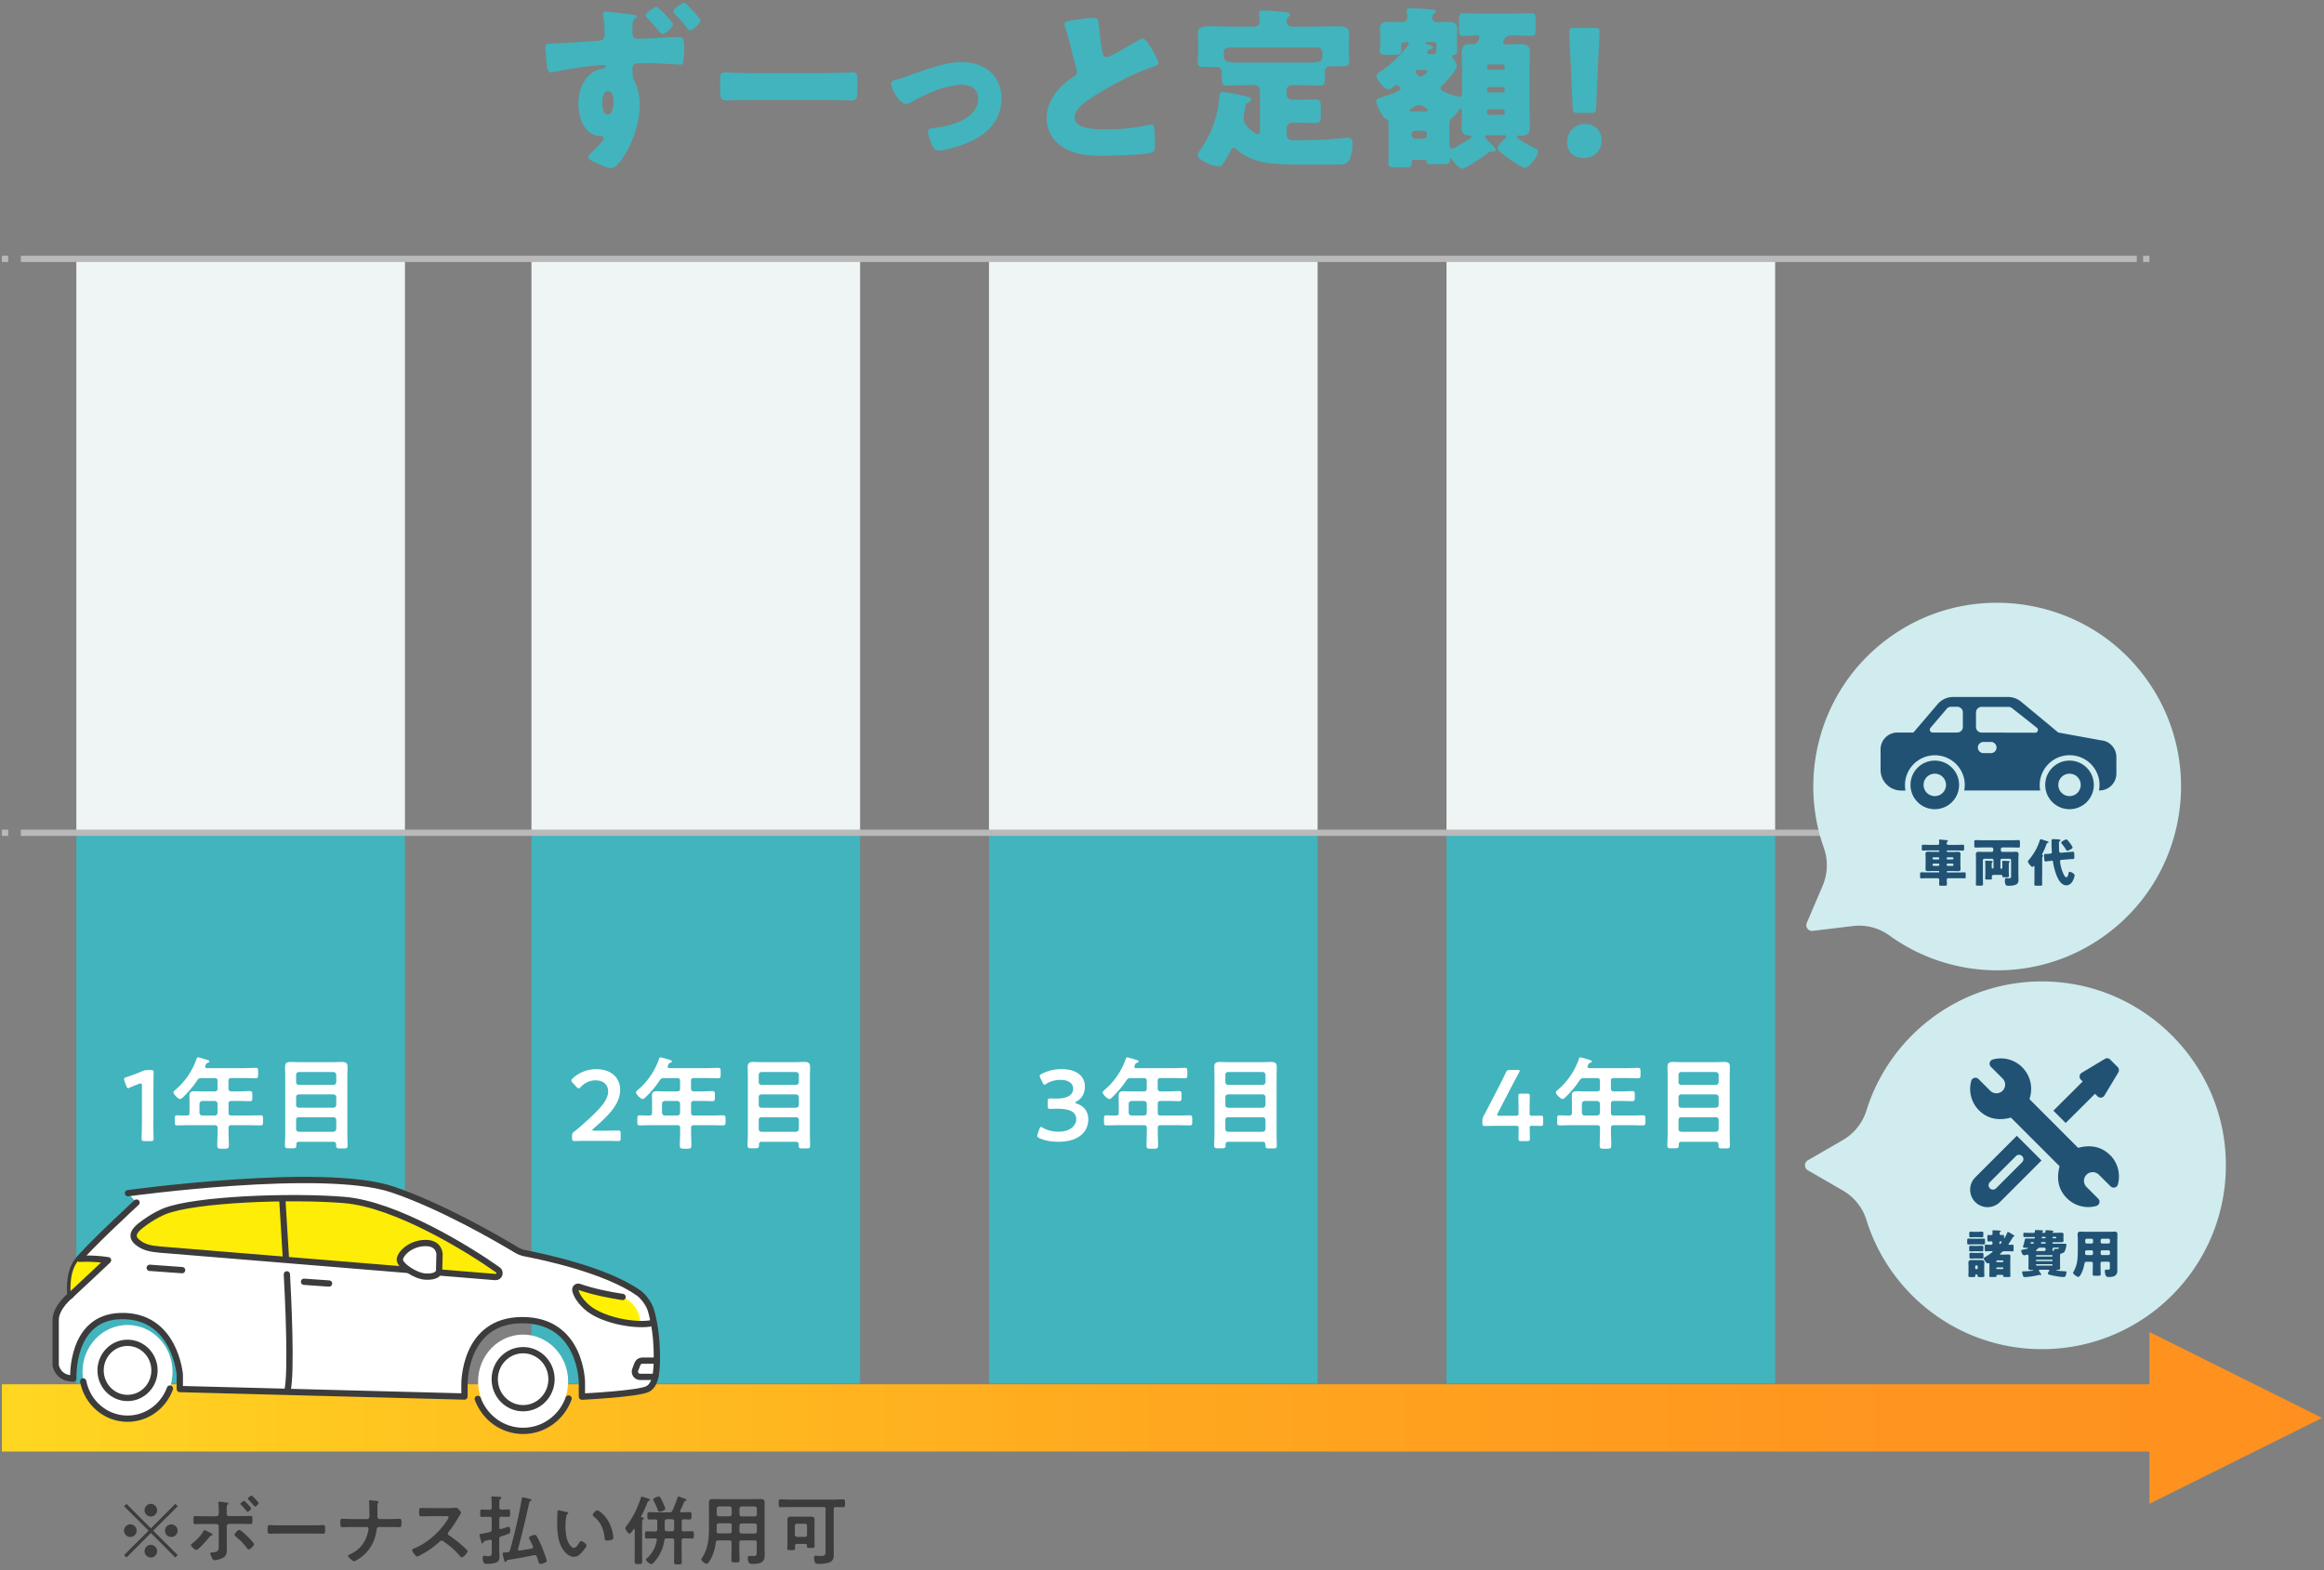 <svg width="370" height="250" fill="none" xmlns="http://www.w3.org/2000/svg"><rect width="100%" height="100%" fill="#808080" stroke="none"/><g clip-path="url(#clip0_363_17373)"><path d="M100.755 2.32c.42.06.64.17.64.31 0 .08-.08.17-.2.25-.2.17-.45.36-.47.84-.03.45-.03.86-.03 1.31 0 .67 0 1.14.86 1.14 2.2 0 4.4-.28 6.61-.28.39 0 .78.03.78 1.98 0 .53-.06 1.62-.2 2.12-.06.22-.17.31-.39.31s-3.79-.25-4.91-.25c-.61 0-1.31.03-1.92.03-.53 0-.84.31-.84.81 0 .14.03.28.03.39 0 1.06.06 1.17.39 1.81.53 1.06.75 2.56.75 3.76 0 4.49-3.12 9.92-4.54 9.92-.39 0-1-.22-2.06-.67-.72-.31-1.59-.67-1.59-1.11 0-.28.5-.73.72-.92.36-.33 1.73-1.59 1.73-2.06 0-.31-.28-.36-.5-.36-2.59-.03-3.54-2.96-3.54-5.07 0-2.51 1.14-5.19 3.85-5.66.25-.06.5-.11.5-.33 0-.14-.11-.25-.33-.25-.33 0-2.34.2-2.82.25-.64.08-4.54.73-5.13.86-.22.06-.36.08-.47.08-.56 0-.64-1.06-.73-2.31-.06-.75-.11-1.53-.11-1.78 0-.42.14-.47.84-.5 2.79-.11 5.02-.28 7.25-.42.75-.06 1.34-.08 1.34-1 0-.78-.08-2.29-.25-3.04 0-.08-.03-.17-.03-.22 0-.17.11-.42.45-.42.47 0 3.6.42 4.32.5v-.02zm-4.88 13.97c0 .53.11 1.98.84 1.98.78 0 .98-1.42.98-1.98s-.11-1.81-.92-1.81c-.75 0-.89 1.25-.89 1.81h-.01zm11.26-12.38c0 .53-1.37 1.56-1.67 1.56-.11 0-.28-.17-.36-.28-.81-.98-1.2-1.42-2.06-2.31-.11-.11-.28-.25-.28-.42 0-.36 1.45-1.39 1.76-1.39.28 0 2.62 2.43 2.62 2.84h-.01zm2.09-3.32c.28.28.67.67 1.06 1.09.67.73 1.23 1.37 1.23 1.62 0 .53-1.37 1.56-1.67 1.56-.17 0-.47-.42-.75-.78-.53-.67-1.14-1.31-1.76-1.95-.11-.11-.17-.22-.17-.31 0-.39 1.48-1.39 1.78-1.39.06 0 .17.06.28.17V.59zm22.76 11.04c1.64 0 3.43-.11 3.68-.11.73 0 .84.31.84 1.12v1.34c0 1.53-.03 2.01-.92 2.01-1.09 0-2.37-.08-3.6-.08h-12.82c-1.23 0-2.54.08-3.57.08-.95 0-.95-.53-.95-2.01V12.7c0-.84.08-1.17.81-1.17.39 0 1.95.11 3.71.11h12.82v-.01zm27.46 4.09c0 3.57-2.51 5.88-5.63 7.11-1.03.42-3.34 1.14-4.4 1.14-.53 0-.75-.33-.98-.75-.25-.5-.7-1.67-.7-2.23 0-.45.45-.59 1.06-.64 2.56-.25 6.94-1.42 6.94-4.66 0-1.51-1.17-2.2-2.54-2.2-2.48 0-5.85 1.42-7.97 2.7-.39.22-.72.36-1.03.36-.95 0-2.31-2.29-2.31-3.18 0-.47.33-.56 1.17-.78.53-.14 1.48-.5 2.04-.7 2.37-.84 5.52-2.01 8.03-2.01 3.54 0 6.33 2.09 6.33 5.83l-.01.01zm12.35-12.65c1.09-.14 1.73-.22 2.26-.22.75 0 .81.06 1 2.15.17 1.78.28 2.62.47 3.37.08.33.22.72.64.72.53 0 3.01-1.48 3.62-1.84.42-.25 1.84-1.12 2.2-1.12.31 0 .89.86 1.28 1.51.31.5 1.14 1.87 1.14 2.4 0 .31-.31.42-.89.61-.11.06-.25.08-.39.14-2.54.86-6.08 2.7-8.78 4.4-1.34.84-3.26 2.09-3.26 3.54 0 1.87 3.54 1.87 4.82 1.87 1.42 0 2.9-.06 4.24-.22.58-.08 2.51-.39 2.96-.53.08 0 .2-.03.28-.03.28 0 .36.47.39.7.08.81.11 1.73.11 2.54s-.03 1.09-.75 1.28c-1.28.33-6.1.47-7.64.47-2.2 0-4.13-.14-6.08-1.25-1.73-1-2.79-2.76-2.79-4.77 0-2.76 1.98-5.07 4.18-6.5.42-.25.67-.39.67-.86 0-.2-.08-.42-.17-.67-.22-.75-.42-1.53-.61-2.34-.31-1.37-.7-2.9-1.17-4.27-.03-.08-.08-.25-.08-.33 0-.33.33-.5 2.34-.75h.01zm28.77 11.26c0-.42-.33-.78-.78-.78h-1.34c-1.03 0-2.06.08-3.12.08-.73 0-.81-.33-.81-1.2V11.4c0-.39-.31-.73-.7-.73h-2.06c-.56 0-1.09-.06-1.09-.72 0-.5.11-1.09.11-1.59v-1.2c0-.95-.08-1.67-.08-1.95 0-1.03 1.23-1.03 1.98-1.03 1.11 0 2.26.06 3.37.06h3.54c.5 0 .98-.2.98-.81 0-.31-.11-1.23-.11-1.31 0-.42.31-.45.61-.45.81 0 2.37.14 3.21.22.64.06 1.09.08 1.09.45 0 .17-.11.25-.28.42-.2.19-.25.47-.25.75 0 .36.28.73.86.73h3.74c1.12 0 2.26-.06 3.4-.06.72 0 1.95 0 1.95 1.03 0 .22-.06 1.17-.06 1.95v1.09c0 .5.08 1.17.08 1.59 0 .67-.53.72-1.09.72h-2.06c-.42 0-.72.31-.72.73v1.39c0 .64-.14.95-.81.95-1.06 0-2.09-.08-3.12-.08h-1.39c-.42 0-.78.36-.78.78v.56c0 .72.33 1 1.06 1h.45c1.06 0 2.09-.06 3.12-.06.75 0 .81.33.81 1.17v1.42c0 .81-.06 1.17-.75 1.17-1.06 0-2.12-.06-3.18-.06h-.5c-.67 0-1 .31-1 1v.84c0 .67.39.95 1.03.95h1.62c2.26 0 4.15-.11 6.38-.33.25-.03.53-.06.81-.06.59 0 .64.56.64 1.03 0 .81-.2 2.43-.86 2.93-.42.31-.92.31-2.06.31h-5.05c-4.32 0-8-.08-10.43-2.37-.14-.11-.31-.28-.5-.28-.22 0-.39.25-.47.42-.31.56-.84 1.53-1.2 2.04-.2.28-.36.5-.72.5-.7 0-3.35-.95-3.35-1.81 0-.25.2-.53.33-.73 1.78-2.37 2.93-5.6 3.12-8.56.03-.42.06-.75.56-.75.45 0 2.26.36 2.79.47 1.09.25 1.7.33 1.7.73 0 .2-.2.33-.33.39-.5.22-.53.36-.64 1-.03.19-.06.42-.14.75-.06.25-.08.45-.08.7 0 .73.22 1.06.67 1.56.28.31 1.2 1.09 1.59 1.09.28 0 .33-.31.33-.7v-6.33l-.02.01zm-4.88-6.75c-.56 0-.86.28-.86.72 0 1.53.06 1.67 2.51 1.67h10.96c2.17 0 2.26-.17 2.26-1.62 0-.47-.39-.78-.86-.78h-13.99l-.02.01zm29.67 17.87c-.53 0-.61.06-.61.47 0 .67-.08.72-1.09.72h-1.51c-.84 0-1.11-.06-1.11-.59s.03-1.06.03-1.56v-4.74c0-.47 0-.67-.39-.81-.5-.17-1.56-2.17-1.56-2.79 0-.42.33-.5.72-.61.47-.14 3.15-.98 3.15-1.39 0-.17-.31-.61-.59-.61-.17 0-.31.08-.47.22-.2.17-.58.47-.86.47-.58 0-1.92-1.48-1.92-2.15 0-.28.28-.45.7-.72 1.51-1.03 3.04-2.48 3.85-3.54.25-.31.59-.73.59-.86 0-.17-.14-.25-.28-.25h-.42c-.28 0-.53.22-.53.5 0 .14.06.33.06.81 0 .64-.36.7-1.12.7h-1.14c-.84 0-1.2-.06-1.2-.7 0-.28.03-.53.06-.78.03-.2.03-.31.03-.5v-.89c0-.47-.06-.92-.06-1.39 0-.95.89-.98 1.59-.98.64 0 1.25.06 1.87.06.62 0 .92-.39.92-.75 0-.2-.06-.75-.08-.95 0-.06-.03-.14-.03-.22 0-.31.33-.31.56-.31.78 0 2.12.08 2.9.14.64.06 1.17.06 1.17.39 0 .14-.14.22-.31.36-.17.14-.28.36-.28.59 0 .42.39.75.84.75.25 0 .92-.06 1.51-.06.7 0 1.67 0 1.67.98 0 .45-.06.92-.06 1.39v.95c0 .53.06.84.06 1.25 0 .36-.17.67-.45.67-.11 0-.39 0-.39.25 0 .14.08.22.2.36.22.28.56.86.56 1.23 0 .59-1.87 2.62-2.34 3.09-.14.14-.25.25-.25.45 0 .61 2.82 1.31 2.98 1.31.36 0 .45-.31.45-.61v-3.85c0-.86-.06-1.76-.06-2.62 0-1.14.53-1.31 1.48-1.31h.5c.2 0 .36-.08.53-.31.2-.28.31-.67.31-.75 0-.28-.25-.33-.47-.33-.72 0-1.45.08-2.17.08-.56 0-.61-.28-.61-1.17V3.17c0-.78.06-1.06.61-1.06.67 0 1.56.06 2.51.06h5.94c.95 0 1.84-.06 2.51-.06.56 0 .61.25.61.92v1.62c0 .81-.06 1.06-.58 1.06-.72 0-1.64-.08-2.54-.08h-.81c-.98 0-1.23 1.03-1.23 1.14 0 .11.08.31.47.31.81 0 1.62-.06 2.43-.06.92 0 1.37.31 1.37 1.28 0 .89-.06 1.76-.06 2.65v6.69c0 .89.06 1.76.06 2.65 0 1.25-.72 1.31-1.62 1.31-.08 0-.17-.03-.25-.03-.14 0-.22.11-.22.2 0 .36 2.56 1.7 3.01 1.9.25.11.39.28.39.47 0 .67-1.42 2.59-2.09 2.59-.2 0-.33-.08-.53-.19-1.17-.64-2.26-1.37-3.15-2.12-.25-.2-.72-.61-.72-.81 0-.36.47-.81.81-1.17l.22-.22c.06-.06.2-.17.25-.22.06-.06.14-.11.14-.22 0-.17-.17-.25-.31-.25h-2.7c-.2 0-.36.14-.36.28 0 .22.7.86.92 1.06.2.2.78.73.78.98 0 .17-.17.31-.33.31-.2 0-.22-.06-.47-.06-.08 0-.11 0-.22.08-.64.53-3.68 2.68-4.35 2.68-.53 0-1.37-1.14-1.67-1.56-.06-.08-.11-.11-.14-.11-.08 0-.11.17-.11.22v.2c0 .42-.28.53-1.03.53h-2.12c-.56 0-.56-.25-.56-.39 0-.22-.11-.28-.28-.28h-1.45l-.06-.02zm1.73-7.72c.14 0 .22-.06.22-.19 0-.22-.86-.81-1.42-.81-.33 0-.53.14-.75.28-.08.06-.36.22-.5.31-.14.08-.22.17-.22.25 0 .14.2.17.31.17h2.37l-.01-.01zm-2.34 3.82c0 .28.25.53.53.53h1.37c.28 0 .53-.25.53-.53v-.2c0-.31-.25-.53-.53-.53h-1.37c-.31 0-.5.22-.53.53v.2zm1.17-10.43c-.2 0-.56 0-.56.28 0 .2.5.81.84.81.39 0 1.14-.81 1.14-.89 0-.17-.53-.2-1.03-.2h-.39zm1.23-4.4c-.08 0-.22.03-.22.14 0 .11.31.22.47.25.31.06.72.17.72.42 0 .2-.25.31-.42.33-.45.08-.53.45-.53.5 0 .14.11.25.25.25h.86c.22 0 .39-.2.39-.42v-.17c0-.08.03-.64.03-.73.03-.06.03-.14.03-.2 0-.17-.11-.36-.47-.39h-1.12l.01.02zm3.62 16.28c0 .33.06.67.42.67.17 0 .67-.31.86-.39.31-.17 2.23-1.25 2.23-1.51 0-.11-.08-.2-.22-.2h-.2c-.86 0-1.17-.5-1.17-1.28s.06-1.53.06-2.31v-.39c0-.14 0-.31-.2-.31-.14 0-.19.11-.31.31-.22.42-.7.92-1.06 1.2-.39.28-.42.64-.42 1.23V23h.01zm8.81-12.38c0-.19-.14-.36-.33-.36h-2.17c-.2 0-.33.17-.33.36v.14c0 .19.14.36.33.36h2.17c.19 0 .33-.14.33-.36v-.14zm0 3.6c0-.19-.14-.36-.33-.36h-2.17c-.2 0-.33.17-.33.36v.14c0 .2.14.36.33.36h2.17c.19 0 .33-.17.33-.36v-.14zm0 3.54c0-.19-.14-.36-.33-.36h-2.17c-.2 0-.33.17-.33.36v.17c0 .2.14.36.33.36h2.17c.19 0 .33-.17.33-.36v-.17zm15.42 4.54c0 1.53-1 2.87-2.9 2.87-1.51 0-2.59-1-2.59-2.45 0-1.65 1.03-2.98 2.87-2.98 1.51 0 2.62 1.09 2.62 2.56zm-3.76-4.32c-.73 0-.84-.11-.86-.84l-.28-6.61c-.11-1.73-.28-4.93-.28-5.49 0-.47.17-.59.78-.59h3.29c.61 0 .78.11.78.59 0 .56-.17 3.74-.28 5.83l-.25 6.27c-.03.73-.14.84-.86.84h-2.04z" fill="#42B4BD"/><path d="M369.695 225.76l-27.49-13.68v8.32H.305v10.71h341.9v8.32l27.49-13.67z" fill="url(#paint0_linear_363_17373)"/><path d="M64.474 132.59h-52.32v87.71h52.32v-87.71zm72.46 0h-52.32v87.71h52.32v-87.71zm72.841 0h-52.32v87.71h52.32v-87.71zm72.84 0h-52.32v87.71h52.32v-87.71z" fill="#42B4BD"/><path d="M64.474 41.22h-52.32v91.36h52.32V41.22zm72.46 0h-52.32v91.36h52.32V41.22zm72.841 0h-52.32v91.36h52.32V41.22zm72.84 0h-52.32v91.36h52.32V41.22z" fill="#EFF4F5"/><path d="M24.405 178.481c0 .93.05 2.61.05 2.8 0 .34-.1.4-.46.4h-.99c-.37 0-.46-.06-.46-.4 0-.19.05-1.87.05-2.8v-5.6c0-.27-.05-.38-.19-.38-.06 0-.14.02-.26.06-.48.18-1.02.4-1.44.59-.13.06-.22.1-.3.1-.14 0-.21-.11-.29-.35l-.3-.8a.787.787 0 01-.06-.3c0-.14.1-.22.37-.3.77-.24 1.75-.61 2.5-.94.34-.14.58-.19.94-.19h.43c.37 0 .46.06.46.4 0 .24-.03 1.87-.03 2.8v4.93l-.02-.02zm11.98-5.16c0 .3.13.42.45.45h1.28c.56 0 1.1-.05 1.66-.05.4 0 .4.18.4.82 0 .64-.02.78-.4.78-.56 0-1.1-.03-1.66-.03h-1.28c-.32 0-.45.13-.45.45v1.42c0 .32.13.45.45.45h2.64c.67 0 1.34-.03 2.02-.03.4 0 .38.19.38.8 0 .61.02.8-.38.8-.67 0-1.34-.03-2.02-.03h-2.64c-.32 0-.45.13-.45.45v.45c0 .78.05 1.55.05 2.32 0 .53-.21.53-.93.53-.72 0-.91 0-.91-.51 0-.78.05-1.55.05-2.34v-.45c0-.32-.13-.45-.45-.45h-3.97c-.67 0-1.34.03-2.02.03-.4 0-.38-.18-.38-.78 0-.64-.02-.82.38-.82.51 0 1.04.05 1.57.03.29 0 .4-.16.4-.45v-1.52c0-.4-.02-.78-.02-1.18 0-.56.24-.72.78-.72.38 0 .77.03 1.15.03h2.1c.32-.03.45-.14.45-.45v-1.22c0-.32-.13-.45-.45-.45h-2.11c-.35 0-.45.06-.67.34-.62.96-1.38 1.84-2.19 2.64-.13.13-.34.35-.53.35-.32 0-1.07-.75-1.07-1.06 0-.16.29-.38.4-.48 1.47-1.25 2.67-3.04 3.28-4.87.05-.14.1-.22.22-.22.18 0 1.31.35 1.55.43.11.03.27.08.27.22 0 .11-.14.18-.24.21-.26.08-.24.13-.4.46-.02.06-.03.1-.03.16 0 .18.13.22.29.24h5.81c.66 0 1.3-.05 1.95-.05.4 0 .38.21.38.83s.02.82-.38.82c-.66 0-1.3-.03-1.95-.03h-1.94c-.32 0-.45.13-.45.45v1.22l.01.01zm-4.18 1.97c-.27.03-.42.18-.45.45v1.42c.03.29.18.42.45.45h1.98c.29-.03.42-.16.45-.45v-1.42c-.03-.27-.16-.42-.45-.45h-1.98zm21.3 6.93c0-.3-.14-.43-.43-.43h-5.46c-.29 0-.43.13-.43.42v.16c0 .48-.21.46-.91.46-.7 0-.91.02-.91-.46 0-.62.05-1.26.05-1.91v-9.03c0-.51-.03-1.04-.03-1.55 0-.61.27-.8.85-.8.46 0 .93.03 1.41.03h5.43c.46 0 .93-.03 1.39-.03.61 0 .87.19.87.82 0 .51-.03 1.02-.03 1.54v9.06c0 .62.03 1.26.03 1.89 0 .5-.21.46-.91.46h-.29c-.38 0-.61-.03-.61-.4v-.22l-.02-.01zm-.42-9.49c.27-.03.42-.16.45-.45v-1.15c-.03-.27-.18-.42-.45-.45h-5.51c-.27.03-.43.18-.43.45v1.15c0 .29.16.42.43.45h5.51zm-5.94 3.19c0 .27.16.42.43.45h5.51c.27-.03.42-.18.45-.45v-1.23c-.03-.27-.18-.42-.45-.45h-5.51c-.27.03-.43.18-.43.45v1.23zm0 3.83c0 .27.16.42.43.45h5.51c.27-.03.42-.18.45-.45v-1.44c-.03-.27-.18-.43-.45-.43h-5.51c-.27 0-.43.16-.43.43v1.44zm48.84.279c.82 0 2.32-.03 2.43-.03.34 0 .4.1.4.46v.75c0 .37-.06.46-.4.46-.11 0-1.62-.03-2.43-.03h-2.08c-.82 0-2.32.03-2.43.03-.34 0-.4-.1-.4-.46v-.29c0-.42.05-.53.38-.78.29-.21.54-.43.82-.67 2.88-2.53 4.55-4.13 4.55-5.7 0-1.04-.72-1.76-2.03-1.76-.96 0-1.79.46-2.34 1.06-.14.16-.24.22-.34.22-.08 0-.18-.08-.32-.22l-.64-.69c-.13-.14-.19-.24-.19-.34 0-.11.08-.21.22-.35.91-.86 2.24-1.46 3.76-1.46 2.43 0 3.79 1.44 3.79 3.28 0 2.26-1.81 4.07-4.26 6.19-.13.11-.18.18-.18.22 0 .06.1.1.29.1h1.39l.01.01zm14.04-6.709c0 .3.13.42.45.45h1.28c.56 0 1.1-.05 1.66-.05.4 0 .4.18.4.82 0 .64-.02.78-.4.78-.56 0-1.1-.03-1.66-.03h-1.28c-.32 0-.45.13-.45.45v1.42c0 .32.13.45.45.45h2.64c.67 0 1.34-.03 2.02-.03.4 0 .38.19.38.8 0 .61.02.8-.38.8-.67 0-1.34-.03-2.02-.03h-2.64c-.32 0-.45.13-.45.45v.45c0 .78.05 1.55.05 2.32 0 .53-.21.53-.93.53-.72 0-.91 0-.91-.51 0-.78.05-1.55.05-2.34v-.45c0-.32-.13-.45-.45-.45h-3.97c-.67 0-1.34.03-2.02.03-.4 0-.38-.18-.38-.78 0-.64-.02-.82.38-.82.51 0 1.04.05 1.57.03.29 0 .4-.16.4-.45v-1.52c0-.4-.02-.78-.02-1.18 0-.56.24-.72.78-.72.38 0 .77.03 1.15.03h2.1c.32-.03.45-.14.45-.45v-1.22c0-.32-.13-.45-.45-.45h-2.11c-.35 0-.45.06-.67.34-.62.96-1.38 1.84-2.19 2.64-.13.13-.34.35-.53.35-.32 0-1.07-.75-1.07-1.06 0-.16.29-.38.4-.48 1.47-1.25 2.67-3.04 3.28-4.87.05-.14.1-.22.22-.22.18 0 1.31.35 1.55.43.11.03.27.08.27.22 0 .11-.14.18-.24.21-.26.08-.24.13-.4.46-.02.06-.03.1-.03.16 0 .18.13.22.29.24h5.81c.66 0 1.3-.05 1.95-.05.4 0 .38.21.38.83s.02.82-.38.82c-.66 0-1.3-.03-1.95-.03h-1.94c-.32 0-.45.13-.45.45v1.22l.01.01zm-4.18 1.97c-.27.03-.42.18-.45.45v1.42c.03.29.18.42.45.45h1.98c.29-.03.42-.16.45-.45v-1.42c-.03-.27-.16-.42-.45-.45h-1.98zm21.31 6.93c0-.3-.14-.43-.43-.43h-5.46c-.29 0-.43.13-.43.42v.16c0 .48-.21.46-.91.46-.7 0-.91.02-.91-.46 0-.62.05-1.26.05-1.91v-9.03c0-.51-.03-1.04-.03-1.55 0-.61.27-.8.85-.8.46 0 .93.03 1.41.03h5.43c.46 0 .93-.03 1.39-.03.61 0 .86.19.86.82 0 .51-.03 1.02-.03 1.54v9.06c0 .62.03 1.26.03 1.89 0 .5-.21.46-.91.46h-.29c-.38 0-.61-.03-.61-.4v-.22l-.01-.01zm-.42-9.49c.27-.03.42-.16.45-.45v-1.15c-.03-.27-.18-.42-.45-.45h-5.51c-.27.03-.43.18-.43.45v1.15c0 .29.16.42.43.45h5.51zm-5.94 3.19c0 .27.16.42.43.45h5.51c.27-.03.42-.18.45-.45v-1.23c-.03-.27-.18-.42-.45-.45h-5.51c-.27.03-.43.18-.43.45v1.23zm0 3.83c0 .27.16.42.43.45h5.51c.27-.03.42-.18.45-.45v-1.44c-.03-.27-.18-.43-.45-.43h-5.51c-.27 0-.43.16-.43.43v1.44zm50.39-4.18s.08.1.24.14c1.28.43 1.84 1.38 1.84 2.53 0 1.78-1.31 3.55-4.8 3.55-1.17 0-2.27-.24-2.99-.58-.24-.11-.34-.21-.34-.37 0-.08.02-.18.06-.29l.27-.78c.08-.22.14-.34.27-.34.06 0 .16.05.3.13.58.35 1.46.62 2.48.62 1.89 0 2.83-.98 2.83-1.99 0-1.1-.93-1.66-2.99-1.66-.35 0-.91.02-1.07.02-.42 0-.48-.06-.48-.46v-.72c0-.42.06-.48.48-.48.18 0 .61.02.91.02 1.94 0 2.66-.69 2.66-1.57 0-.88-.78-1.41-2.02-1.41-.88 0-1.66.26-2.24.62-.14.1-.24.14-.32.14-.11 0-.19-.1-.29-.32l-.35-.74c-.06-.14-.1-.24-.1-.32 0-.14.1-.22.32-.34.85-.45 1.97-.75 3.17-.75 2.62 0 3.7 1.33 3.7 2.77 0 .88-.35 1.86-1.34 2.39-.13.06-.21.13-.21.18l.01.01zm13.14-2.25c0 .3.13.42.45.45h1.28c.56 0 1.1-.05 1.66-.05.4 0 .4.18.4.82 0 .64-.02.78-.4.78-.56 0-1.1-.03-1.66-.03h-1.28c-.32 0-.45.13-.45.45v1.42c0 .32.13.45.45.45h2.64c.67 0 1.34-.03 2.02-.03.4 0 .38.19.38.8 0 .61.02.8-.38.8-.67 0-1.34-.03-2.02-.03h-2.64c-.32 0-.45.13-.45.45v.45c0 .78.05 1.55.05 2.32 0 .53-.21.53-.93.53-.72 0-.91 0-.91-.51 0-.78.05-1.55.05-2.34v-.45c0-.32-.13-.45-.45-.45h-3.97c-.67 0-1.34.03-2.02.03-.4 0-.38-.18-.38-.78 0-.64-.02-.82.38-.82.51 0 1.04.05 1.57.03.29 0 .4-.16.4-.45v-1.52c0-.4-.02-.78-.02-1.18 0-.56.24-.72.78-.72.38 0 .77.03 1.15.03h2.1c.32-.03.45-.14.45-.45v-1.22c0-.32-.13-.45-.45-.45h-2.11c-.35 0-.45.06-.67.34-.62.96-1.38 1.84-2.19 2.64-.13.13-.34.35-.53.35-.32 0-1.07-.75-1.07-1.06 0-.16.29-.38.4-.48 1.47-1.25 2.67-3.04 3.28-4.87.05-.14.1-.22.22-.22.18 0 1.31.35 1.55.43.11.03.27.08.27.22 0 .11-.14.18-.24.21-.26.08-.24.13-.4.46-.02.06-.03.1-.03.16 0 .18.13.22.29.24h5.81c.66 0 1.3-.05 1.95-.05.4 0 .38.21.38.83s.02.82-.38.82c-.66 0-1.3-.03-1.95-.03h-1.94c-.32 0-.45.13-.45.45v1.22l.01.01zm-4.18 1.97c-.27.03-.42.18-.45.45v1.42c.03.29.18.42.45.45h1.98c.29-.03.42-.16.45-.45v-1.42c-.03-.27-.16-.42-.45-.45h-1.98zm21.3 6.93c0-.3-.14-.43-.43-.43h-5.46c-.29 0-.43.13-.43.42v.16c0 .48-.21.46-.91.46-.7 0-.91.02-.91-.46 0-.62.05-1.26.05-1.91v-9.03c0-.51-.03-1.04-.03-1.55 0-.61.27-.8.85-.8.46 0 .93.03 1.41.03h5.43c.46 0 .93-.03 1.39-.03.61 0 .87.19.87.82 0 .51-.03 1.02-.03 1.54v9.06c0 .62.03 1.26.03 1.89 0 .5-.21.46-.91.46h-.29c-.38 0-.61-.03-.61-.4v-.22l-.02-.01zm-.42-9.49c.27-.03.42-.16.45-.45v-1.15c-.03-.27-.18-.42-.45-.45h-5.51c-.27.03-.43.18-.43.45v1.15c0 .29.16.42.43.45h5.51zm-5.94 3.19c0 .27.16.42.43.45h5.51c.27-.03.42-.18.45-.45v-1.23c-.03-.27-.18-.42-.45-.45h-5.51c-.27.03-.43.18-.43.45v1.23zm0 3.83c0 .27.16.42.43.45h5.51c.27-.03.42-.18.45-.45v-1.44c-.03-.27-.18-.43-.45-.43h-5.51c-.27 0-.43.16-.43.43v1.44zm48.46-.071c0 .54.03 1.49.03 1.6 0 .34-.1.4-.46.4h-.9c-.37 0-.46-.06-.46-.4 0-.11.03-1.06.03-1.6 0-.37-.06-.43-.43-.43h-2.53c-.93 0-2.31.03-2.42.03-.34 0-.4-.1-.4-.46v-.27c0-.38.05-.59.22-.91.35-.64.69-1.3 1.01-1.92l1.41-2.72c.34-.66.7-1.39 1.09-2.21.16-.37.26-.43.67-.43h1.2c.24 0 .35.03.35.14 0 .06-.05.14-.11.27-.51.94-.93 1.73-1.33 2.5l-2.05 3.95c-.06.13-.1.22-.1.29 0 .11.11.14.35.14h2.62c.38 0 .43-.1.43-.46 0-1.09-.03-2.54-.03-2.66 0-.34.1-.4.46-.4h.9c.37 0 .46.06.46.4 0 .11-.03 1.55-.03 2.69 0 .37.06.43.43.43.43 0 1.22-.02 1.33-.02.34 0 .4.1.4.46v.72c0 .37-.06.46-.4.46-.11 0-.9-.03-1.33-.03-.37 0-.43.06-.43.43l.02.01zm12.93-6.359c0 .3.13.42.45.45h1.28c.56 0 1.1-.05 1.67-.05.4 0 .4.18.4.82 0 .64-.02.78-.4.78-.56 0-1.1-.03-1.67-.03h-1.28c-.32 0-.45.13-.45.45v1.42c0 .32.13.45.45.45h2.64c.67 0 1.34-.03 2.02-.03.4 0 .38.19.38.8 0 .61.02.8-.38.8-.67 0-1.34-.03-2.02-.03h-2.64c-.32 0-.45.13-.45.45v.45c0 .78.05 1.55.05 2.32 0 .53-.21.53-.93.53-.72 0-.91 0-.91-.51 0-.78.05-1.55.05-2.34v-.45c0-.32-.13-.45-.45-.45h-3.97c-.67 0-1.34.03-2.02.03-.4 0-.38-.18-.38-.78 0-.64-.02-.82.38-.82.51 0 1.04.05 1.57.03.29 0 .4-.16.4-.45v-1.52c0-.4-.02-.78-.02-1.18 0-.56.24-.72.78-.72.38 0 .77.03 1.15.03h2.1c.32-.03.45-.14.45-.45v-1.22c0-.32-.13-.45-.45-.45h-2.11c-.35 0-.45.06-.67.34-.62.96-1.38 1.84-2.19 2.64-.13.13-.34.35-.53.35-.32 0-1.07-.75-1.07-1.06 0-.16.29-.38.4-.48 1.47-1.25 2.67-3.04 3.28-4.87.05-.14.1-.22.22-.22.18 0 1.31.35 1.55.43.11.03.27.08.27.22 0 .11-.14.18-.24.21-.26.08-.24.13-.4.46-.02.06-.03.1-.03.16 0 .18.13.22.29.24h5.81c.66 0 1.3-.05 1.95-.05.4 0 .38.21.38.83s.02.82-.38.82c-.66 0-1.3-.03-1.95-.03h-1.94c-.32 0-.45.13-.45.45v1.22l.01.01zm-4.18 1.97c-.27.03-.42.18-.45.45v1.42c.03.29.18.42.45.45h1.98c.29-.03.42-.16.45-.45v-1.42c-.03-.27-.16-.42-.45-.45h-1.98zm21.3 6.93c0-.3-.14-.43-.43-.43h-5.46c-.29 0-.43.13-.43.42v.16c0 .48-.21.46-.91.46-.7 0-.91.02-.91-.46 0-.62.05-1.26.05-1.91v-9.03c0-.51-.03-1.04-.03-1.55 0-.61.27-.8.85-.8.46 0 .93.03 1.41.03h5.43c.46 0 .93-.03 1.39-.03.61 0 .86.19.86.82 0 .51-.03 1.02-.03 1.54v9.06c0 .62.03 1.26.03 1.89 0 .5-.21.46-.91.46h-.29c-.38 0-.61-.03-.61-.4v-.22l-.01-.01zm-.42-9.49c.27-.03.42-.16.45-.45v-1.15c-.03-.27-.18-.42-.45-.45h-5.51c-.27.03-.43.18-.43.45v1.15c0 .29.16.42.43.45h5.51zm-5.94 3.19c0 .27.16.42.43.45h5.51c.27-.03.42-.18.45-.45v-1.23c-.03-.27-.18-.42-.45-.45h-5.51c-.27.03-.43.18-.43.45v1.23zm0 3.83c0 .27.16.42.43.45h5.51c.27-.03.42-.18.45-.45v-1.44c-.03-.27-.18-.43-.45-.43h-5.51c-.27 0-.43.16-.43.43v1.44z" fill="#fff"/><path d="M20.135 247.98l-.38-.38 3.9-3.89-3.9-3.89.38-.38 3.89 3.9 3.89-3.9.38.38-3.9 3.89 3.9 3.89-.38.38-3.89-3.9-3.89 3.9zm1.62-4.27c0 .54-.44 1-1 1a.999.999 0 01-1.01-1 1.005 1.005 0 012.01 0zm3.26-3.26c0 .53-.43 1-1 1-.57 0-1-.46-1-1s.46-1.01 1-1.01 1 .46 1 1.01zm0 6.52c0 .54-.43 1.01-1 1.01-.57 0-1-.46-1-1.01s.46-1 1-1 1 .46 1 1zm3.27-3.26c0 .54-.44 1-1.01 1-.57 0-1-.44-1-1s.46-1 1-1 1.01.46 1.01 1zm5.54.641c0 .06-.08.1-.13.12-.2.06-.22.08-.37.28-.28.34-1.73 2.03-2.08 2.03-.19 0-.85-.56-.85-.8 0-.11.13-.19.22-.25.65-.5 1.31-1.14 1.72-1.86.05-.08.12-.24.23-.24.11 0 .48.2.7.31.13.06.58.26.58.42l-.02-.01zm.66-2.96c.24 0 .34-.19.34-.41v-.17c0-.47.01-.94-.05-1.4 0-.05-.01-.1-.01-.14 0-.14.1-.17.22-.17.2 0 .6.07.83.1.31.04.55.05.55.19 0 .06-.05.1-.1.14-.16.16-.17.24-.17.8v.65c0 .29.16.41.34.41h1.88c.29 0 .59-.01.88-.01.23 0 .49-.02.7-.02.31 0 .3.18.3.71 0 .38 0 .58-.31.58-.53 0-1.04-.02-1.56-.02h-1.86c-.19 0-.36.16-.36.36v2.81c0 .24.01.47.01.71 0 .66 0 1.21-.67 1.55-.32.16-.92.35-1.3.35-.18 0-.25-.1-.38-.31-.08-.16-.28-.58-.28-.74 0-.16.14-.19.26-.19 1.09-.06 1.08-.32 1.08-1.32v-2.84c0-.2-.16-.36-.36-.36h-1.85c-.5 0-1 .02-1.5.02-.31 0-.32-.17-.32-.64s-.01-.65.29-.65c.36 0 1.04.04 1.54.04h1.87l-.01-.03zm4.94 3.26c.19.19 1.02 1.01 1.02 1.22 0 .24-.62.83-.83.83-.14 0-.26-.18-.34-.28-.54-.7-1.08-1.24-1.75-1.79-.08-.07-.19-.16-.19-.26 0-.18.49-.78.74-.78.29 0 1.12.84 1.34 1.06h.01zm.56-4.49c0 .18-.43.54-.59.54-.07 0-.11-.06-.14-.11-.28-.35-.56-.68-.88-1-.04-.04-.1-.08-.1-.14 0-.14.47-.49.59-.49.13 0 1.12 1.07 1.12 1.2zm1.19-.84c0 .19-.44.55-.59.55-.06 0-.12-.07-.16-.12-.26-.34-.56-.66-.86-.97-.04-.04-.1-.1-.1-.16 0-.13.44-.49.58-.49.14 0 1.13 1.06 1.13 1.19zm8.76 3.54c.55 0 1.33-.04 1.49-.04.32 0 .34.1.34.76 0 .38-.01.61-.32.61-.5 0-1.01-.02-1.5-.02h-5.52c-.49 0-1 .02-1.5.02-.31 0-.32-.23-.32-.6 0-.67.02-.77.34-.77.16 0 .98.04 1.49.04h5.52-.02zm8.521-1c.34 0 .36-.3.36-.56v-.17c0-.3-.01-1.8-.05-2 0-.04-.01-.11-.01-.14 0-.08.05-.12.12-.12.16 0 1.07.1 1.22.13.07.01.18.06.18.14 0 .05-.02.08-.06.12-.11.11-.12.18-.12.4v.19c0 .53-.01 1.06-.01 1.58 0 .23.11.43.36.43h1.59c.53 0 1.06-.04 1.58-.04.29 0 .3.14.3.68s-.07.64-.32.64c-.52 0-1.04-.02-1.56-.02h-1.7c-.26 0-.35.2-.37.42-.24 1.8-1.04 3.35-2.53 4.44-.17.12-.88.6-1.05.6-.24 0-.98-.67-.98-.88 0-.12.23-.19.32-.24 1.61-.68 2.57-2.05 2.9-3.73.01-.08.05-.23.05-.31 0-.17-.14-.3-.29-.3h-2.38c-.5 0-1.1.04-1.5.04-.29 0-.32-.17-.32-.7 0-.47 0-.64.3-.64.35 0 1.04.04 1.52.04h2.45zm13.399-1.77c.19 0 .4 0 .52-.02.07 0 .19-.02.26-.02.25 0 .77.66.77.82 0 .06-.13.25-.26.47-.07.11-.14.23-.19.31-.48.8-.96 1.56-1.56 2.28-.06.07-.1.13-.1.23 0 .14.07.22.18.29.66.43 1.43 1.02 2.03 1.55.29.25.59.53.86.82.05.05.08.1.08.17 0 .25-.66.96-.91.96-.13 0-.22-.08-.3-.18-.86-1.03-1.58-1.61-2.65-2.37-.1-.07-.17-.11-.28-.11-.16 0-.26.12-.36.2-.89.83-1.92 1.55-3 2.1-.11.06-.42.23-.53.23-.25 0-.8-.8-.8-1.02 0-.14.14-.2.25-.24 2.12-.82 4.14-2.65 5.35-4.55.06-.1.2-.3.2-.41 0-.18-.17-.2-.35-.2h-2.48c-.52 0-1.03.02-1.55.02-.32 0-.3-.18-.3-.73 0-.42-.01-.6.29-.6.52 0 1.03.02 1.56.02h3.26l.01-.02zm7.62 3.12c0 .13.06.25.22.25.04 0 .06 0 .1-.01.14-.05 1.13-.37 1.19-.37.23 0 .25.41.25.58 0 .53 0 .48-1.46.96-.23.07-.29.19-.29.42v1.86c0 .31.04.61.04.92 0 .31-.06.67-.36.88-.36.24-1.09.29-1.52.29-.46 0-.56-.02-.66-.25-.1-.22-.13-.47-.13-.7 0-.17.02-.34.23-.34.05 0 .16.02.22.02.16.02.31.05.47.05.53 0 .52-.2.52-.84v-1.54c-.01-.13-.06-.25-.23-.25-.02 0-.06.01-.08.01-.23.06-.4.1-.52.13-.4.1-.42.1-.5.29-.02.07-.07.16-.16.16-.11 0-.14-.12-.22-.36a.929.929 0 00-.04-.13c-.05-.14-.2-.71-.2-.84 0-.18.19-.18.55-.23.2-.04.88-.18 1.09-.24.23-.07.3-.17.3-.41v-1.7c0-.23-.11-.32-.34-.32h-.19c-.37 0-.74.02-1.02.02-.3 0-.28-.16-.28-.59 0-.43-.01-.59.28-.59.29 0 .65.04 1.02.04h.19c.23 0 .34-.11.34-.34v-.47c0-.35-.01-.71-.05-1.04 0-.04-.01-.07-.01-.11 0-.16.12-.16.24-.16.19 0 .82.05 1.03.06.12.01.32.02.32.18 0 .11-.1.14-.18.19-.13.08-.14.24-.14.66v.68c0 .23.1.31.34.34h.08c.36 0 .73-.04 1.02-.04.29 0 .28.16.28.59 0 .43.01.59-.28.59-.29 0-.66-.02-1.02-.02h-.08c-.24 0-.34.1-.34.32v1.39l-.02.01zm1.18 5.34c-.04.07-.1.12-.18.12-.18 0-.22-.25-.31-.64-.04-.13-.14-.55-.14-.67 0-.17.1-.16.6-.2.07 0 .13-.01.2-.01.24-.05.32-.11.38-.34.74-2.7 1.4-5.4 1.85-8.14.02-.13.02-.26.2-.26.16 0 .61.12.78.17.12.02.59.12.59.25 0 .1-.1.13-.17.17-.1.04-.13.06-.17.14-.55 2.51-1.15 4.99-1.8 7.47 0 .02-.01.06-.01.08 0 .11.08.19.2.19h.05c.65-.1 1.28-.19 1.92-.32.13-.02.22-.1.22-.24 0-.05-.01-.08-.02-.12-.04-.08-.13-.3-.25-.53-.18-.37-.38-.79-.38-.86 0-.2.74-.43.91-.43.17 0 .24.06.31.2.28.44.61 1.18.82 1.67.13.34.8 2.03.8 2.29 0 .26-.83.46-1.01.46-.19 0-.23-.08-.36-.5-.06-.17-.12-.38-.22-.66-.07-.14-.14-.24-.31-.24-.04 0-.07.01-.1.01-1.4.28-2.81.55-4.22.76-.1.01-.11.05-.18.19v-.01zm9.55-7.83c.1.02.26.05.26.17 0 .07-.05.1-.12.16-.17.13-.18.37-.22.58-.06.42-.1.84-.1 1.27 0 .8.07 1.75.38 2.51.14.33.54 1.04.96 1.04.34 0 .68-.53.83-.79.07-.12.17-.3.32-.3.25 0 .86.49.86.71 0 .23-.54.85-.71 1.04-.35.4-.72.76-1.28.76-.89 0-1.58-.8-1.98-1.54-.6-1.13-.7-2.64-.7-3.91 0-.19.04-1.71.06-1.82.01-.1.08-.13.17-.13.16 0 1.04.23 1.25.26l.02-.01zm4.88-.24c.26 0 1.27.76 1.85 1.86.34.64.71 1.77.71 2.49 0 .23-.12.29-.32.35-.19.06-.47.11-.67.11-.38 0-.37-.17-.4-.46-.14-1.4-.64-2.54-1.78-3.42-.07-.05-.11-.1-.11-.18 0-.23.48-.76.72-.76v.01zm7.42 1.27c0 .08-.1.16-.16.19-.11.1-.12.23-.12.65v4.54c0 .5.02 1.02.02 1.52 0 .34-.12.38-.6.38s-.61-.05-.61-.38c0-.52.02-1.02.02-1.52v-3.59s-.04-.11-.1-.11c-.04 0-.06.01-.08.05-.02.02-.05.07-.07.11-.16.23-.4.58-.59.58-.24 0-.66-.65-.66-.88 0-.13.14-.28.22-.38.92-1.15 1.8-2.95 2.23-4.38.04-.12.08-.23.23-.23.1 0 .79.25.95.3.1.04.29.1.29.23 0 .08-.11.13-.18.16-.14.04-.17.07-.25.3-.26.72-.6 1.42-.95 2.1-.01.02-.01.05-.01.08 0 .08.06.12.13.13.1.01.29.02.29.14v.01zm5.52-3.48c.11 0 .68.23.82.29.18.06.46.16.46.28 0 .08-.08.1-.14.11-.12.02-.17.05-.23.16-.23.54-.36.85-.64 1.39-.01.04-.02.07-.02.11 0 .13.1.17.22.18.43 0 .86-.04 1.3-.04.32 0 .3.17.3.59 0 .42.02.58-.3.58-.2 0-.7-.01-.94-.02-.24.01-.32.11-.32.34v1.26c0 .23.1.32.34.32.43.01.86-.02 1.29-.02.31 0 .3.16.3.58 0 .42.01.58-.29.58-.44 0-.88-.04-1.31-.02-.24 0-.34.1-.34.34v1.74c0 .56.02 1.13.02 1.69 0 .36-.12.37-.61.37s-.62-.01-.62-.38c0-.56.02-1.13.02-1.68v-1.74c0-.24-.1-.34-.32-.34h-.89c-.23 0-.32.07-.36.31-.19 1.36-.75 2.51-1.68 3.53-.11.1-.24.25-.4.25-.26 0-.85-.52-.85-.71 0-.1.11-.18.18-.23.79-.7 1.39-1.8 1.55-2.84.01-.01.01-.04.01-.06 0-.19-.14-.25-.3-.25-.43-.01-.86.02-1.3.02-.3 0-.29-.18-.29-.56 0-.43-.01-.59.3-.59.44 0 .89.04 1.32.02.24 0 .34-.1.34-.32v-1.26c0-.23-.08-.32-.32-.34-.31.01-.64.02-.96.02-.3 0-.29-.17-.29-.58 0-.46 0-.59.31-.59.44 0 .9.04 1.34.04h1.86c.24 0 .36-.06.47-.28.31-.65.56-1.34.79-2.01.04-.12.07-.22.18-.22v-.02zm-3.02 2.42c-.16 0-.2-.08-.26-.23-.19-.52-.41-1.02-.68-1.5a.312.312 0 01-.07-.18c0-.29.77-.52.9-.52.2 0 .36.36.55.76.1.22.47 1 .47 1.19 0 .31-.79.48-.9.48h-.01zm1.16 1.19c-.2.02-.31.13-.34.34v1.26c.02.2.13.32.34.32h.84c.2 0 .32-.12.32-.32v-1.26c0-.2-.12-.31-.32-.34h-.84zm8.171 3.38c-.23 0-.34.07-.37.31-.14 1.09-.46 2.18-1.08 3.11-.1.13-.22.3-.4.3-.22 0-.84-.44-.84-.68 0-.07.05-.13.08-.19 1.08-1.64 1.15-3.25 1.15-5.15v-2.53c0-.38-.02-.76-.02-1.14 0-.48.19-.62.67-.62.35 0 .68.02 1.03.02h5.48c.35 0 .7-.02 1.03-.02.48 0 .67.13.67.62 0 .38-.01.76-.01 1.14v6.2c0 .3.02.61.02.91 0 .42-.05.86-.41 1.14-.42.31-1.08.32-1.58.32-.22 0-.7.04-.7-.96 0-.19.05-.31.26-.31.19 0 .37.02.56.02.58 0 .6-.12.6-.72v-1.45c0-.23-.1-.32-.32-.32h-2.11c-.24 0-.34.1-.34.32v1.04c0 .59.04 1.18.04 1.76 0 .37-.13.38-.65.38s-.65-.01-.65-.38c0-.59.02-1.18.02-1.76v-1.04c0-.23-.1-.32-.34-.32h-1.82.03zm.11-2.71c-.24 0-.34.1-.34.33v.14c0 .26 0 .54-.01.8.01.23.1.32.32.32h1.74c.24 0 .34-.1.34-.34v-.94c0-.24-.1-.33-.34-.33h-1.71v.02zm2.05-2.36c-.02-.22-.12-.31-.34-.34h-1.71c-.2.02-.31.12-.34.34v.91c.02.2.13.31.34.33h1.71c.22-.02.31-.13.34-.33v-.91zm3.68 1.25c.2-.02.32-.13.32-.33v-.91c0-.22-.12-.31-.32-.34h-2.11c-.2.02-.31.12-.34.34v.91c.02.2.13.31.34.33h2.11zm-2.45 2.39c.02.2.13.31.34.34h2.11c.2-.02.32-.13.32-.34v-.94c0-.2-.12-.31-.32-.33h-2.11c-.2.02-.31.13-.34.33v.94zm13.729-3.55c0-.24-.11-.33-.34-.33h-5.33c-.5 0-1.01.02-1.51.02-.31 0-.3-.14-.3-.61s-.01-.64.3-.64c.5 0 1.01.04 1.51.04h6.93c.5 0 1.01-.04 1.51-.04.31 0 .31.14.31.64s-.01.61-.3.61c-.41 0-.8-.01-1.2-.02-.23.02-.3.11-.3.33v6.43c0 .28.01.56.01.84 0 .42-.07.85-.46 1.09-.44.28-1.37.36-1.89.36-.19 0-.48 0-.6-.17-.12-.19-.19-.54-.19-.76 0-.19.02-.38.26-.38.17 0 .42.05.74.05.89 0 .83-.24.83-1v-6.46h.02zm-3.25 5.54h-1.32c-.23 0-.32.1-.32.32 0 .13.01.26.01.41 0 .26-.14.26-.62.26s-.61 0-.61-.26c0-.32.02-.64.02-.95v-2.9c0-.25-.01-.49-.01-.74 0-.41.26-.49.62-.49.26 0 .54.01.8.01h1.49c.28 0 .54-.01.8-.01.36 0 .62.08.62.49 0 .25-.01.49-.01.74v2.54c0 .31.02.62.02.94 0 .28-.14.28-.61.28-.42 0-.62.01-.62-.25 0-.04.01-.07.01-.11-.01-.19-.08-.28-.28-.28h.01zm-.04-1.12c.2-.02.32-.13.32-.34v-1.43c0-.2-.12-.32-.32-.32h-1.28c-.22 0-.31.12-.34.32v1.43c.02.2.12.31.34.34h1.28z" fill="#3C3C3C"/><path d="M.305 132.59h1m2.009 0h336.88m1.011 0h1M.305 41.22h1m2.009 0h336.88m1.011 0h1" stroke="#B9B9B9" stroke-miterlimit="10"/><path d="M302.214 100.541c-11.88 7.62-16.25 22.06-11.84 34.47.69 1.95.62 4.1-.19 6.01l-2.53 5.92c-.28.65.25 1.35.95 1.27l6.39-.77a8.19 8.19 0 015.81 1.5c10.11 7.32 24.2 7.59 34.71-.29 13.49-10.1 15.78-29.61 4.58-42.6-9.42-10.92-25.73-13.3-37.87-5.51h-.01zm25.071 55.799c-14.08-1.02-26.23 7.92-30.14 20.49a8.29 8.29 0 01-3.75 4.69l-5.57 3.22c-.61.35-.61 1.23 0 1.59l5.57 3.22a8.23 8.23 0 013.75 4.68c3.7 11.92 14.82 20.58 27.96 20.58 16.85 0 30.38-14.24 29.2-31.35-.99-14.39-12.62-26.07-27.01-27.11l-.01-.01z" fill="#D0ECEE"/><path d="M335.935 183.91c-1.22-1.22-2.91-1.74-5.08-1.15l-7.74-7.75.1-.39a4.87 4.87 0 00-1.26-4.69 4.785 4.785 0 00-4.68-1.24.71.71 0 00-.49.49c-.06.24 0 .49.18.67l1.86 1.86c.55.55.54 1.42 0 1.96-.53.54-1.43.53-1.96 0l-1.87-1.87a.713.713 0 00-.67-.18c-.24.06-.43.25-.49.49-.45 1.65 0 3.43 1.24 4.68 1.22 1.22 2.91 1.74 5.08 1.15l7.75 7.75c-.58 2.17-.08 3.85 1.16 5.08a4.768 4.768 0 004.68 1.24.71.71 0 00.49-.49c.06-.24 0-.49-.18-.67l-1.86-1.86a1.38 1.38 0 010-1.96c.54-.54 1.44-.53 1.96 0l1.87 1.86c.17.17.43.24.67.18.24-.06.43-.25.49-.49.45-1.65 0-3.43-1.24-4.68l-.01.01z" fill="#215274"/><path d="M321.095 180.84l-6.62 6.62a2.788 2.788 0 000 3.93 2.788 2.788 0 003.93 0l6.62-6.62-3.93-3.93zm-3.34 8.39a.694.694 0 01-.98-.98l4.21-4.21a.694.694 0 01.98.98l-4.21 4.21zm19.399-19.33l-1.2-1.2a.681.681 0 00-.85-.1l-3.68 2.21c-.39.23-.45.77-.13 1.09l.29.29-4.67 4.65 1.96 1.96 4.67-4.65.41.41c.32.32.85.25 1.09-.13l2.21-3.68a.71.71 0 00-.1-.85zm-28.51-34.26c.06 0 .11-.05.11-.11v-.02c0-.06-.05-.11-.11-.11h-1.48c-.33 0-.66.02-.99.02-.2 0-.21-.06-.21-.26v-.36c0-.24.02-.3.21-.3.33 0 .67.02.99.02h1.35c.13 0 .23-.11.23-.24 0-.17-.03-.41-.03-.49 0-.1.07-.12.16-.12.06 0 .16 0 .21.02.29.02.57.05.86.08.07 0 .18.02.18.11 0 .06-.05.08-.1.13-.08.07-.09.17-.09.3 0 .12.11.21.23.21h1.34c.33 0 .66-.02.99-.02.2 0 .21.07.21.3v.33c0 .23-.02.3-.21.3-.34 0-.67-.02-.99-.02h-1.46c-.06 0-.11.05-.11.11v.02c0 .06.05.11.11.11h.92c.25 0 .49-.02.75-.02s.42.05.42.35c0 .27-.02.54-.02.81v.76c0 .27.02.54.02.81 0 .29-.15.35-.41.35s-.5-.02-.75-.02h-.92c-.06 0-.11.05-.11.11v.02c0 .06.05.1.11.1h1.7c.33 0 .67-.02.99-.02.2 0 .21.07.21.3v.37c0 .22-.02.28-.21.28-.34 0-.67-.02-.99-.02h-1.58c-.16 0-.23.12-.23.26 0 .23.02.46.02.69 0 .23-.09.25-.39.25h-.48c-.27 0-.37-.02-.37-.24 0-.24.02-.48.02-.71 0-.13-.09-.25-.22-.25h-1.62c-.34 0-.66.02-.99.02-.2 0-.22-.07-.22-.3v-.39c0-.21.03-.27.22-.27.33 0 .66.02.99.02h1.74c.06 0 .11-.04.11-.1v-.02c0-.06-.05-.11-.11-.11h-.92c-.25 0-.49.02-.75.02s-.42-.05-.42-.35c0-.27.02-.54.02-.81v-.76c0-.28-.02-.55-.02-.83 0-.28.17-.34.41-.34.24 0 .5.02.75.02h.92l.01.01zm-.03 1.2c.08 0 .13-.06.13-.13v-.08c0-.07-.06-.13-.13-.13h-.8c-.07 0-.13.06-.13.13v.08c0 .07.06.13.13.13h.8zm-.77.66c-.08 0-.16.07-.16.16v.05c0 .08.07.16.16.16h.75c.08 0 .16-.07.16-.16v-.05c0-.09-.07-.15-.16-.16h-.75zm3.02-.66c.07 0 .13-.06.13-.13v-.08c0-.07-.06-.13-.13-.13h-.8c-.07 0-.13.06-.13.13v.08c0 .07.05.13.13.13h.8zm-.77.66c-.09 0-.16.07-.16.16v.05c0 .08.07.16.16.16h.75c.08 0 .16-.07.16-.16v-.05c0-.08-.07-.16-.16-.16h-.75zm8.38.691c0 .08.06.13.13.13h.05c.07 0 .13-.06.13-.13v-.57c0-.13 0-.25-.02-.39v-.07c0-.09.07-.1.15-.1.17 0 .62.02.81.03.07 0 .24 0 .24.11 0 .05-.03.07-.07.11-.07.07-.08.23-.08.39v1.03c0 .25.02.52.02.75 0 .17-.07.19-.35.19h-.31c-.34 0-.39 0-.39-.21 0-.08-.06-.16-.16-.16h-1.27c-.13 0-.23.12-.23.24v.31c0 .17-.07.19-.3.19h-.47c-.2 0-.29-.02-.29-.18 0-.2.02-.48.02-.75v-1.26c0-.21 0-.43-.02-.64v-.07c0-.09.07-.1.14-.1.17 0 .62.02.8.03.07 0 .24 0 .24.11 0 .05-.03.07-.07.11-.07.07-.08.23-.08.39v.48c0 .07.06.13.13.13h.03c.07 0 .13-.06.13-.13v-1.2c0-.12-.1-.23-.23-.23h-1.23c-.13 0-.23.11-.23.23v3c0 .28.02.56.02.84 0 .19-.1.21-.35.21h-.46c-.23 0-.33-.02-.33-.21 0-.28.02-.56.02-.84v-3.16c0-.27-.02-.53-.02-.8 0-.31.18-.38.46-.38s.55.02.82.02h1.26c.13 0 .23-.11.23-.23v-.25c0-.12-.1-.23-.23-.23h-1.44c-.37 0-.74.02-1.11.02-.22 0-.24-.09-.24-.37v-.46c0-.27.02-.36.24-.36.37 0 .74.02 1.11.02h4.57c.37 0 .74-.02 1.11-.02.22 0 .24.09.24.36v.46c0 .28-.02.37-.24.37-.37 0-.74-.02-1.11-.02h-1.46a.24.24 0 00-.23.23v.25c0 .12.11.23.23.23h1.3c.27 0 .54-.02.81-.02s.48.05.48.38c0 .25-.03.52-.03.8v2.58c0 .21.02.43.02.65 0 .3-.03.57-.3.75-.32.21-.88.25-1.26.25-.35 0-.61 0-.61-.87 0-.14.02-.35.21-.35.11 0 .25.03.41.03.34 0 .37-.08.37-.37v-2.51a.24.24 0 00-.23-.23h-1.24a.24.24 0 00-.23.23v1.2l-.01.03zm6.641 1.47c0 .38.019.75.019 1.14 0 .21-.089.22-.359.22h-.511c-.29 0-.38-.02-.38-.22 0-.39.021-.76.021-1.14v-1.62c0-.12-.02-.16-.07-.16-.03 0-.07.03-.09.05-.04.05-.111.1-.171.1-.19 0-.72-.67-.72-.86 0-.07.061-.15.121-.21.71-.84 1.38-1.88 1.77-3.15.02-.08.069-.19.179-.19.06 0 .85.27.99.31.09.02.231.07.231.17 0 .07-.07.1-.12.11-.16.05-.16.07-.22.23-.19.55-.381.97-.641 1.49a.244.244 0 00-.039.12c0 .08.06.1.1.12.04.02.069.05.069.09 0 .05-.029.07-.079.12-.07.06-.081.19-.081.26v3.03l-.019-.01zm1.45-2.59l-.29.02c-.12 0-.541.07-.601.07a.19.19 0 01-.179-.14c-.03-.16-.06-.58-.06-.76 0-.28.02-.3.34-.3.08 0 .26 0 .37-.02l.17-.02c.21-.02.359 0 .359-.24 0-.12-.049-.7-.049-1.19v-.68c0-.16.079-.21.229-.21h.13c.2.02.371.02.511.03.35.02.54.03.54.16 0 .09-.07.12-.14.16-.08.04-.09.13-.09.26 0 .34 0 .92.03 1.26.02.2.05.29.26.29h.15a43.84 43.84 0 001.79-.16c.21 0 .21.29.21.76v.09c0 .32-.021.32-.331.33-.11 0-.23 0-.4.02l-1.229.1c-.12 0-.301.02-.301.24 0 .32.19 1.13.31 1.45.28.71.451 1.08.671 1.08.27 0 .349-.53.389-.74 0-.07.051-.13.121-.13.14 0 .819.23.819.58 0 .23-.35 1.58-1.31 1.58-.78 0-1.27-.87-1.53-1.51a9.84 9.84 0 01-.6-2.22c-.02-.14-.069-.21-.209-.21h-.09l.01.05zm2.59-3.32c.15.16.29.34.41.5.08.11.41.57.41.68 0 .21-.71.52-.83.52-.1 0-.12-.03-.36-.4-.16-.25-.341-.48-.581-.77a.151.151 0 01-.059-.11c0-.18.68-.52.83-.52.07 0 .11.02.18.1zm-14.161 63.48c.26 0 .53-.02.79-.02.23 0 .25.07.25.28v.35c0 .23-.02.3-.25.3-.26 0-.53-.02-.79-.02h-.76c-.25 0-.52.02-.78.02-.25 0-.26-.07-.26-.32v-.34c0-.21.02-.27.25-.27.26 0 .53.02.79.02h.76zm-.42 5.69s-.09.03-.09.09v.11c0 .2-.1.21-.36.21h-.41c-.24 0-.33-.02-.33-.21 0-.25.02-.5.02-.75v-.68c0-.21-.02-.43-.02-.62 0-.35.17-.45.5-.45h1.53c.34 0 .51.1.51.45 0 .21-.02.42-.02.62v.68c0 .26.02.53.02.75 0 .2-.1.21-.36.21h-.37c-.25 0-.35-.02-.35-.21v-.11a.09.09 0 00-.09-.09h-.19.01zm.29-6.8c.24 0 .47-.02.65-.02.23 0 .25.07.25.27v.34c0 .22-.02.29-.25.29-.18 0-.42-.02-.65-.02h-.44c-.24 0-.47.02-.65.02-.24 0-.25-.07-.25-.3v-.35c0-.19.04-.24.25-.24s.42.02.66.02h.44l-.01-.01zm0 2.25c.22 0 .44-.02.65-.02.23 0 .25.06.25.26v.35c0 .22-.02.28-.25.28-.19 0-.42-.02-.66-.02h-.43c-.24 0-.47.02-.66.02-.23 0-.25-.07-.25-.3v-.34c0-.21.03-.25.25-.25s.43.02.65.02h.45zm.02 1.12c.24 0 .48-.02.65-.02.23 0 .25.07.25.27v.36c0 .23-.03.29-.25.29-.19 0-.4-.02-.64-.02h-.44c-.24 0-.45.02-.65.02-.23 0-.25-.06-.25-.3v-.39c0-.18.04-.23.25-.23.18 0 .4.02.65.02h.44-.01zm-.42 2.42c0 .09.07.16.16.16h.09c.08 0 .16-.07.16-.16v-.27c0-.09-.07-.16-.16-.16h-.09c-.08 0-.16.07-.16.16v.27zm4.6-2.68c-.26 0-.39.16-.55.33-.03.03-.1.09-.1.13 0 .06.06.07.11.07h.52c.22 0 .44-.02.67-.02.19 0 .36.02.36.25s-.02.44-.02.65v1.86c0 .21.02.43.02.65 0 .15-.08.17-.21.17h-.57c-.31 0-.37-.02-.37-.18v-.03c0-.07-.07-.13-.13-.13h-.8c-.07 0-.13.07-.13.12v.05c0 .16-.07.17-.37.17h-.57c-.14 0-.21-.03-.21-.18 0-.21.02-.42.02-.64v-1.27c0-.06-.02-.12-.1-.12-.02 0-.06 0-.08.02-.04.02-.07.03-.1.03-.21 0-.64-.67-.64-.79 0-.09.12-.15.26-.23.16-.1 1.16-.74 1.16-.86 0-.06-.06-.07-.1-.07h-.3c-.24 0-.46.02-.68.02-.14 0-.16-.07-.16-.27v-.51c0-.21.02-.28.16-.28.2 0 .44.02.68.02h.16c.13 0 .23-.1.23-.23v-.09c0-.13-.1-.23-.23-.23-.15 0-.3.02-.44.02-.13 0-.15-.08-.15-.27v-.49c0-.2.02-.27.16-.27.15 0 .3.02.44.02.12 0 .23-.11.23-.22 0-.12-.02-.3-.02-.42 0-.11.06-.13.16-.13.12 0 .87.04 1 .06.07 0 .17.02.17.11 0 .05-.03.07-.12.11-.07.03-.07.06-.07.1v.13c0 .16.1.26.22.26.1 0 .21-.02.32-.02.16 0 .16.07.16.39 0 .06 0 .11.05.11.07 0 .44-.77.48-.89.02-.04.04-.09.1-.09.08 0 .53.27.65.35.26.16.38.21.38.3 0 .08-.1.09-.16.11-.07.02-.1.08-.12.13-.16.28-.4.66-.58.91-.03.04-.08.1-.08.16 0 .07.08.09.14.09.17 0 .34-.02.5-.02.14 0 .16.07.16.28v.51c0 .21-.02.27-.16.27-.23 0-.45-.02-.68-.02h-.64l-.03.01zm-1.23 1.61c0 .06.04.11.11.11h.89c.06 0 .11-.05.11-.11v-.05c0-.06-.05-.11-.11-.11h-.89c-.06 0-.11.05-.11.11v.05zm0 1.12c0 .06.05.1.11.1h.89c.06 0 .11-.04.11-.1v-.06c0-.06-.05-.11-.11-.11h-.89c-.07 0-.11.05-.11.11v.06zm.49-4c0 .06 0 .13.07.13.06 0 .11-.09.15-.13.03-.04.15-.18.15-.23 0-.07-.08-.07-.26-.07-.06 0-.11.02-.11.09v.21zm7.141-1.67c.09 0 .2-.07.2-.17 0-.04-.02-.09-.02-.13 0-.11.07-.12.16-.12.12 0 .72.04.86.06.16.02.26.02.26.09 0 .07-.07.12-.13.16 0 0-.02.02-.02.03 0 .04.04.08.1.08h.43c.28 0 .56-.02.84-.02.17 0 .39.02.39.28 0 .1-.02.25-.02.44v.09c0 .18.02.34.02.44 0 .24-.18.27-.38.27h-1.3s-.09.04-.09.09v.05s.04.09.09.09h1.88c.12 0 .25 0 .25.16 0 .25-.15.88-.29 1.09-.1.16-.19.21-.38.26-.32.08-.34.16-.34.48v1.36c0 .22.02.41.02.53 0 .23-.19.3-.47.3h-.08s-.07 0-.07.04c0 .07.55.12.64.12.28.02.55.05.83.06.12 0 .15 0 .15.09 0 .16-.05.39-.1.53-.06.19-.14.28-.34.28-.41 0-.89-.07-1.3-.15-.26-.04-.86-.16-1.08-.25-.07-.02-.14-.06-.14-.14 0-.11.12-.3.18-.39.03-.03.05-.06.05-.11 0-.07-.07-.11-.14-.11h-1.38c-.07 0-.14.03-.14.11 0 .02 0 .04.05.11.08.13.22.34.3.46.02.04.03.07.03.1s-.04.07-.07.07c-.04 0-.09 0-.13-.02-.02 0-.07-.02-.1-.02-.02 0-.06 0-.07.02-.59.15-1.68.33-2.28.33-.17 0-.21-.07-.26-.23-.05-.15-.13-.4-.13-.55 0-.13.08-.13.12-.13.47 0 1.03-.03 1.39-.09.23-.03.28-.06.28-.09 0-.02 0-.03-.07-.03h-.22c-.21 0-.51 0-.51-.3 0-.11.02-.3.02-.53v-1.36c0-.12-.02-.25-.18-.25-.1 0-.2.03-.29.06-.07.02-.14.03-.21.03-.31 0-.47-.53-.47-.71 0-.14.06-.16.34-.2.11-.02.75-.12.75-.23 0-.04-.06-.05-.09-.05h-.23c-.24 0-.5 0-.5-.16 0-.06.04-.16.06-.21.09-.3.17-.62.23-.9.03-.17.09-.21.26-.21h1.24c.07 0 .11-.06.11-.12s-.04-.11-.1-.11h-1.57c-.15 0-.17-.04-.17-.2v-.26c0-.17.02-.22.17-.22.25 0 .51.02.77.02h.71c.11 0 .19-.09.19-.2v-.1c0-.12.06-.16.17-.16.12 0 .89.04 1 .06.06 0 .12.04.12.12 0 .07-.04.09-.08.11-.04.02-.07.04-.07.08 0 .03.02.08.1.08h.27-.02zm-1.77 1.72c.08 0 .11-.08.11-.13 0-.06-.05-.1-.12-.1h-.18c-.16 0-.24 0-.24.12 0 .07.05.1.11.11h.32zm1.76 1.17c.13 0 .23-.11.23-.23v-.07c0-.13-.1-.23-.23-.23h-.68c-.16 0-.27.08-.38.2-.04.04-.11.1-.16.15-.05.04-.09.08-.09.12 0 .06.07.07.11.07h1.21l-.01-.01zm1.24.89s.09-.04.09-.09v-.05s-.04-.09-.09-.09h-2.46s-.09.04-.09.09v.05s.03.08.09.09h2.46zm-2.46.5s-.09.04-.09.1v.04s.04.09.09.09h2.46s.09-.04.09-.09v-.04c0-.06-.03-.1-.09-.1h-2.46zm0 .71s-.09.04-.09.09v.05s.04.09.09.09h2.46s.09-.04.09-.09v-.05s-.03-.09-.09-.09h-2.46zm.81-3.51c-.07 0-.11.05-.11.11 0 .07.05.12.11.12h.56s.09-.04.09-.09v-.05s-.03-.09-.09-.09h-.56zm.53-.61c.06 0 .11-.05.11-.11v-.02c0-.06-.05-.1-.11-.1h-.43c-.07 0-.1.06-.1.12s.04.1.11.11h.42zm1.7 0c.06 0 .11-.05.11-.11v-.02c0-.06-.05-.1-.11-.1h-.39c-.06 0-.11.04-.11.1v.02c0 .06.05.1.11.11h.39zm-.27 1.48c-.12 0-.23.1-.23.23v.2s.03.11.12.11c.1 0 .11-.06.11-.16 0-.16.07-.17.19-.17h.29c.07 0 .15 0 .21-.03.06-.02.11-.1.11-.14 0-.04-.04-.04-.12-.04h-.68zm5.229 2.25c-.28 0-.35.14-.39.39-.11.59-.31 1.24-.63 1.74-.07.11-.18.28-.34.28-.18 0-.83-.43-.83-.65 0-.05.02-.1.08-.18.19-.3.38-.78.47-1.12.21-.76.21-1.76.21-2.55v-1.37c0-.3-.03-.58-.03-.88 0-.32.12-.45.45-.45.27 0 .54.02.81.02h3.82c.26 0 .53-.02.8-.02.33 0 .46.11.46.45 0 .29-.02.58-.02.88v4.83c0 .37-.07.68-.42.88-.28.16-.64.18-.96.18-.29 0-.4-.07-.5-.34-.07-.18-.1-.38-.1-.57 0-.15.02-.26.2-.26h.34c.24 0 .25-.07.25-.3v-.73c0-.12-.1-.23-.23-.23h-1.02c-.13 0-.23.11-.23.23v.49c0 .44.02.86.02 1.29 0 .21-.1.22-.38.22h-.51c-.29 0-.38-.02-.38-.23 0-.43.02-.85.02-1.28v-.49a.22.22 0 00-.23-.23h-.76.03zm.02-1.82c-.25 0-.29.13-.29.35v.18c0 .11.09.23.27.23h.76c.13 0 .23-.11.23-.23v-.3c0-.12-.09-.23-.23-.23h-.75.01zm.75-1.08c.14 0 .23-.1.23-.23v-.3c0-.13-.1-.23-.23-.23h-.79c-.12 0-.23.1-.23.23v.3c0 .13.11.23.23.23h.79zm2.69 0c.13 0 .23-.1.23-.23v-.3c0-.13-.1-.23-.23-.23h-1.02c-.13 0-.23.1-.23.23v.3c0 .13.09.23.23.23h1.02zm-1.02 1.08c-.14 0-.23.11-.23.23v.3c0 .12.1.23.23.23h1.02c.13 0 .23-.11.23-.23v-.3c0-.12-.1-.23-.23-.23h-1.02z" fill="#215274"/><path d="M21.734 191.471s-8.04 7.43-9.5 9.44c-1.46 2.01-1.01 5.35-1.01 5.35s-2.36 1.84-2.36 3.91v7.2s.28 2.11 2.81 2.11c0 0-.49-9.71 7.5-9.94 8.69-.25 9.45 9.32 9.45 9.32v2.3l45.32 1.19v-1.88s-.19-10.28 9.22-10.28 9.48 9.9 9.48 9.9v2.28s9.05-.43 10.52-1.24c1.46-.81 1.47-3.6 1.39-6.42-.05-1.76-.35-4.16-.92-6.08-.28-.96-1.16-2.2-1.97-2.77-5.19-3.66-15.21-5.77-18.04-6.31-.51-.1-.99-.28-1.43-.55-2.53-1.52-11.74-6.93-19.76-9.63-10.95-3.68-42.06.61-42.06.61" fill="#fff"/><path d="M21.734 191.471s-8.04 7.43-9.5 9.44c-1.46 2.01-1.01 5.35-1.01 5.35s-2.36 1.84-2.36 3.91v7.2s.28 2.11 2.81 2.11c0 0-.49-9.71 7.5-9.94 8.69-.25 9.45 9.32 9.45 9.32v2.3l45.32 1.19v-1.88s-.19-10.28 9.22-10.28 9.48 9.9 9.48 9.9v2.28s9.05-.43 10.52-1.24c1.46-.81 1.47-3.6 1.39-6.42-.05-1.76-.35-4.16-.92-6.08-.28-.96-1.16-2.2-1.97-2.77-5.19-3.66-15.21-5.77-18.04-6.31-.51-.1-.99-.28-1.43-.55-2.53-1.52-11.74-6.93-19.76-9.63-10.95-3.68-42.06.61-42.06.61" stroke="#3C3C3C" stroke-linecap="round" stroke-linejoin="round"/><path d="M11.284 206.261s-.45-3.34 1.01-5.35c.1-.14.23-.3.39-.49h.03s2.22-.14 4.55.23c0 0-4.7 4.43-5.99 5.61h.01zm90.64 4.39c-1.04.31-1.29.18-2.9-.15 0 0-3.79-.63-5.77-2.53-1.03-.99-1.51-1.87-1.65-2.53-.07-.36.26-.66.6-.54 2.28.8 4.95 1.31 6.92 1.61 0 0 1.09.41 1.96 1.56.87 1.15.83 2.59.83 2.59l.01-.01z" fill="#FFF100"/><path d="M25.414 198.951l53.45 4.38c.63.05.92-.78.4-1.15-4.6-3.26-16.18-10.43-24.43-11.12-8.54-.71-23.82-.12-28.6 1.78 0 0-1.76.65-3.9 2.34-1.03.82-1.51 1.68-.52 2.55 1.01.89 2.27 1.11 3.6 1.22z" fill="#FEED07"/><path d="M25.414 198.951l53.45 4.38c.63.05.92-.78.4-1.15-4.6-3.26-16.18-10.43-24.43-11.12-8.54-.71-23.82-.12-28.6 1.78 0 0-1.76.65-3.9 2.34-1.03.82-1.51 1.68-.52 2.55 1.01.89 2.27 1.11 3.6 1.22zm73.71 7.549c-1.98-.3-4.64-.81-6.92-1.61-.34-.12-.67.18-.6.54.13.66.61 1.54 1.65 2.53 1.99 1.9 5.77 2.53 5.77 2.53 1.61.33 3.77.46 4.81.15m.73 6.001h-2.33c-.33 0-.63.21-.75.53l-.35.92c-.21.54.19 1.13.75 1.13h2.42m-51.92-14.861l-3.98-.28m-19.41-1.85l-5.16-.37m21.11-10.969l.58 9.55m.15 2.459c.17 3.17.81 15.75.07 18.61m-33.09-21.089s2.22-.14 4.55.23c0 0-4.7 4.43-5.99 5.61" stroke="#3C3C3C" stroke-linecap="round" stroke-linejoin="round"/><path d="M69.984 199.781s.06-1.93-2.33-1.87c-2.39.06-4 1.77-4 2.67 0 .9 2.49 2.62 4.15 2.68 1.67.06 2.11-.52 2.11-1.06s.06-2.43.06-2.43l.01.01z" fill="#fff" stroke="#3C3C3C" stroke-linecap="round" stroke-linejoin="round"/><path d="M20.304 225.881c3.96 0 7.17-3.34 7.17-7.46s-3.21-7.46-7.17-7.46-7.17 3.34-7.17 7.46 3.21 7.46 7.17 7.46zm62.98 1.529c3.96 0 7.17-3.34 7.17-7.46s-3.21-7.46-7.17-7.46-7.17 3.34-7.17 7.46 3.21 7.46 7.17 7.46z" fill="#fff"/><path d="M27.054 221.08c-1.02 2.8-3.65 4.8-6.75 4.8-3.5 0-6.41-2.56-7.06-5.94" fill="#fff"/><path d="M27.054 221.08c-1.02 2.8-3.65 4.8-6.75 4.8-3.5 0-6.41-2.56-7.06-5.94" stroke="#3C3C3C" stroke-linecap="round" stroke-linejoin="round"/><path d="M20.305 222.581c2.369 0 4.29-1.966 4.29-4.39 0-2.425-1.921-4.39-4.29-4.39-2.37 0-4.29 1.965-4.29 4.39 0 2.424 1.92 4.39 4.29 4.39z" fill="#fff" stroke="#3C3C3C" stroke-linecap="round" stroke-linejoin="round"/><path d="M90.525 222.671c-1.09 3.01-3.92 5.15-7.24 5.15-3.32 0-6.11-2.12-7.22-5.09" fill="#fff"/><path d="M90.525 222.671c-1.09 3.01-3.92 5.15-7.24 5.15-3.32 0-6.11-2.12-7.22-5.09" stroke="#3C3C3C" stroke-linecap="round" stroke-linejoin="round"/><path d="M83.285 224.211c2.496 0 4.52-2.069 4.52-4.62 0-2.552-2.024-4.62-4.52-4.62-2.497 0-4.52 2.068-4.52 4.62 0 2.551 2.023 4.62 4.52 4.62z" fill="#fff" stroke="#3C3C3C" stroke-linecap="round" stroke-linejoin="round"/><path d="M308.034 121.1c-2.14 0-3.87 1.73-3.87 3.87s1.73 3.87 3.87 3.87 3.87-1.73 3.87-3.87-1.73-3.87-3.87-3.87zm0 5.66c-.99 0-1.79-.8-1.79-1.79s.8-1.79 1.79-1.79 1.79.8 1.79 1.79-.8 1.79-1.79 1.79zm21.45-5.66c-2.14 0-3.87 1.73-3.87 3.87s1.73 3.87 3.87 3.87 3.87-1.73 3.87-3.87-1.73-3.87-3.87-3.87zm0 5.66c-.99 0-1.79-.8-1.79-1.79s.8-1.79 1.79-1.79 1.79.8 1.79 1.79-.8 1.79-1.79 1.79z" fill="#215274"/><path d="M334.654 117.9l-6.96-1.27-5.92-4.91c-.59-.48-1.32-.75-2.08-.75h-8.72c-1 0-1.94.45-2.56 1.23l-3.78 4.43h-2.55a2.68 2.68 0 00-2.68 2.68v3.28c0 1.81 1.47 3.27 3.28 3.28h.68a4.766 4.766 0 019.36-1.8c.11.59.11 1.2 0 1.79h12.09a4.766 4.766 0 019.36-1.8c.11.59.11 1.2 0 1.79h.09c1.48 0 2.68-1.2 2.68-2.68v-2.63c0-1.33-.96-2.46-2.28-2.65l-.01.01zm-22.15-2.16c0 .49-.4.89-.89.89h-3.93a.448.448 0 01-.34-.74l2.6-3.05c.17-.2.42-.31.68-.31h.99c.49 0 .89.4.89.89v2.32zm4.47 4.17h-1.19c-.49 0-.89-.4-.89-.89s.4-.89.89-.89h1.19c.49 0 .89.4.89.89s-.4.89-.89.89zm7.04-3.25l-8.53-.02c-.49 0-.89-.4-.89-.89v-2.31c0-.49.4-.89.89-.89h4.29c.2 0 .4.07.55.19l3.96 3.13c.19.15.23.43.07.63a.44.44 0 01-.35.17l.01-.01z" fill="#215274"/></g><defs><linearGradient id="paint0_linear_363_17373" x1="369.695" y1="225.76" x2=".305" y2="225.76" gradientUnits="userSpaceOnUse"><stop stop-color="#FF901F"/><stop offset=".21" stop-color="#FF961F"/><stop offset=".5" stop-color="#FFA81F"/><stop offset=".83" stop-color="#FFC520"/><stop offset="1" stop-color="#FFD721"/></linearGradient><clipPath id="clip0_363_17373"><path fill="#fff" transform="translate(.305 .42)" d="M0 0h369.39v248.63H0z"/></clipPath></defs></svg>